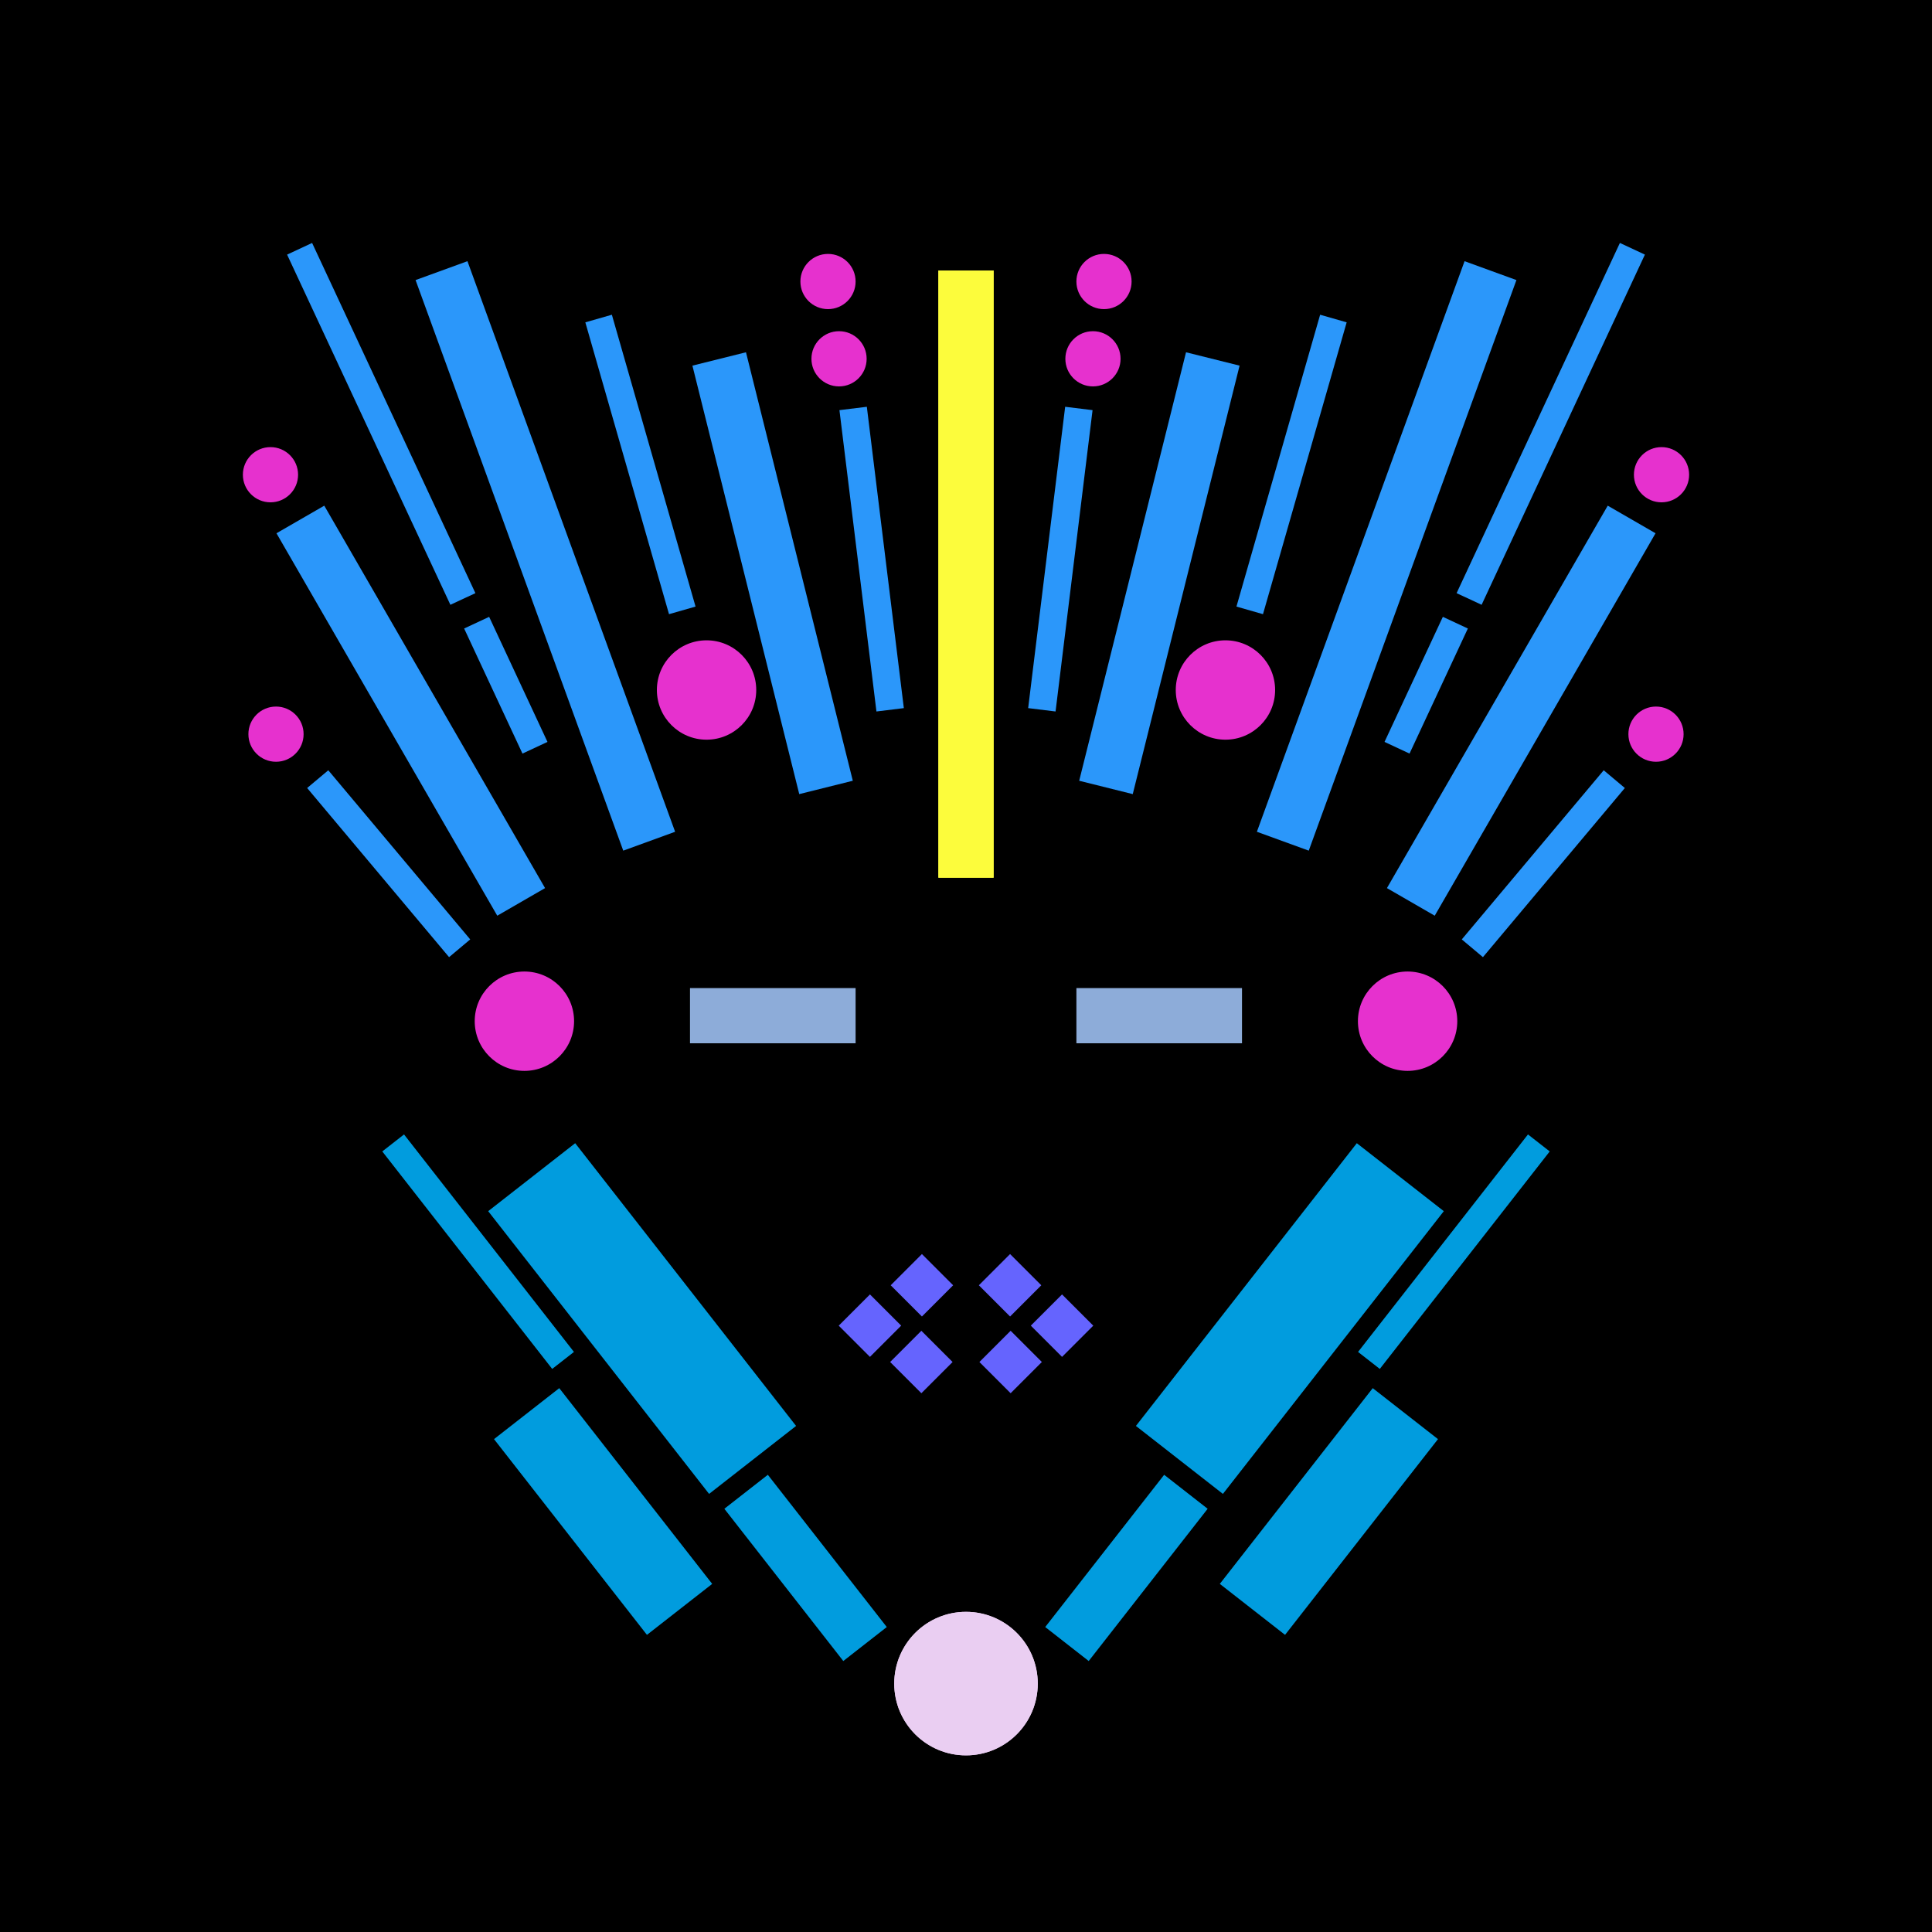<svg xmlns='http://www.w3.org/2000/svg' preserveAspectRatio='xMinYMin meet' viewBox='0 0 350 350'> <filter id='neon' y='-2' x='-1' width='350' height='350'><feDropShadow flood-color='#3f285e' dx='0' dy='5' flood-opacity='1' stdDeviation='2' result='shadow'/><feOffset in='StrokePaint' dx='0' dy='2' result='offStrPnt'/><feFlood flood-color='#E0F2F3' flood-opacity='0.2' result='flood1' /><feOffset in='SourceGraphic' dx='0' dy='-1' result='offFlood'/><feOffset in='SourceGraphic' dx='0' dy='3' result='offShadow'/><feComposite in='flood1' in2='offFlood' operator='in'  result='cmpFlood' /><feComposite in='shadow' in2='offShadow' operator='in'  result='cmpSha' /><feGaussianBlur in='offStrPnt' stdDeviation='3.5' result='bStrokeP'/><feGaussianBlur in='cmpFlood' stdDeviation='0.8' result='bFlood'/><feGaussianBlur in='cmpSha' stdDeviation='0.4' result='bShadow'/><feMerge><feMergeNode in='bStrokeP'/><feMergeNode in='SourceGraphic'/><feMergeNode in='bFlood'/><feMergeNode in='bshadow'/></feMerge></filter><rect width='100%'  height='100%' fill='#000000'/> <g filter='url(#neon)' ><rect x='128' y= '275' width='35 ' height=  '10 '  fill= '#019CDE' transform = '  translate( 277 , -7  ) rotate ( 52 )'  /><rect x='87 ' y= '263' width='45 ' height=  '15 '  fill= '#019CDE' transform = '  translate( 255 , 17  ) rotate ( 52 )'  /><rect x='84 ' y= '224' width='65 ' height=  '20 '  fill= '#019CDE' transform = '  translate( 229 , -1  ) rotate ( 52 )'  /><rect x='61 ' y= '220' width='50 ' height=  '5  '  fill= '#019CDE' transform = '  translate( 209 , 18  ) rotate ( 52 )'  /><circle cx='175' cy='301' r ='13 '  fill= '#EACEF2' /><rect x='128' y= '275' width='35 ' height=  '10 '  fill= '#019CDE' transform = ' scale(-1,1)  translate(-350,0) translate( 277 , -7  ) rotate ( 52 )'  /><rect x='87 ' y= '263' width='45 ' height=  '15 '  fill= '#019CDE' transform = ' scale(-1,1)  translate(-350,0) translate( 255 , 17  ) rotate ( 52 )'  /><rect x='84 ' y= '224' width='65 ' height=  '20 '  fill= '#019CDE' transform = ' scale(-1,1)  translate(-350,0) translate( 229 , -1  ) rotate ( 52 )'  /><rect x='61 ' y= '220' width='50 ' height=  '5  '  fill= '#019CDE' transform = ' scale(-1,1)  translate(-350,0) translate( 209 , 18  ) rotate ( 52 )'  /><circle cx='175' cy='301' r ='13 '  fill= '#EACEF2' transform= 'scale(-1,1) translate(-350,0)'/><rect x='170' y= '45 ' width='10 ' height=  '110'  fill= '#fcfc3c' /><rect x='69 ' y= '85 ' width='10 ' height=  '80 '  fill= '#2b97fa' transform = '  translate( 201 , 196 ) rotate ( 150)'  /><rect x='67 ' y= '133' width='5  ' height=  '40 '  fill= '#2b97fa' transform = '  translate( 222 , 225 ) rotate ( 140)'  /><rect x='88 ' y= '109' width='5  ' height=  '25 '  fill= '#2b97fa' transform = '  translate( 225 , 192 ) rotate ( 155)'  /><rect x='66 ' y= '38 ' width='5  ' height=  '70 '  fill= '#2b97fa' transform = '  translate( 162 , 110 ) rotate ( 155)'  /><rect x='94 ' y= '42 ' width='10 ' height=  '110'  fill= '#2b97fa' transform = '  translate( 225 , 154 ) rotate ( 160)'  /><rect x='135' y= '60 ' width='10 ' height=  '80 '  fill= '#2b97fa' transform = '  translate( 300 , 163 ) rotate ( 166)'  /><rect x='154' y= '69 ' width='5  ' height=  '55 '  fill= '#2b97fa' transform = '  translate( 325 , 174 ) rotate ( 173)'  /><rect x='112' y= '52 ' width='5  ' height=  '55 '  fill= '#2b97fa' transform = '  translate( 248 , 125 ) rotate ( 164)'  /><circle cx='95 ' cy='181' r ='9  '  fill= '#e631ce' /><circle cx='128' cy='121' r ='9  '  fill= '#e631ce' /><circle cx='50 ' cy='129' r ='5  '  fill= '#e631ce' /><circle cx='49 ' cy='82 ' r ='5  '  fill= '#e631ce' /><circle cx='150' cy='47 ' r ='5  '  fill= '#e631ce' /><circle cx='152' cy='61 ' r ='5  '  fill= '#e631ce' /><rect x='170' y= '45 ' width='10 ' height=  '110'  fill= '#fcfc3c' transform= 'scale(-1,1) translate(-350,0)'/><rect x='69 ' y= '85 ' width='10 ' height=  '80 '  fill= '#2b97fa' transform = ' scale(-1,1)  translate(-350,0) translate( 201 , 196 ) rotate ( 150)'  /><rect x='67 ' y= '133' width='5  ' height=  '40 '  fill= '#2b97fa' transform = ' scale(-1,1)  translate(-350,0) translate( 222 , 225 ) rotate ( 140)'  /><rect x='88 ' y= '109' width='5  ' height=  '25 '  fill= '#2b97fa' transform = ' scale(-1,1)  translate(-350,0) translate( 225 , 192 ) rotate ( 155)'  /><rect x='66 ' y= '38 ' width='5  ' height=  '70 '  fill= '#2b97fa' transform = ' scale(-1,1)  translate(-350,0) translate( 162 , 110 ) rotate ( 155)'  /><rect x='94 ' y= '42 ' width='10 ' height=  '110'  fill= '#2b97fa' transform = ' scale(-1,1)  translate(-350,0) translate( 225 , 154 ) rotate ( 160)'  /><rect x='135' y= '60 ' width='10 ' height=  '80 '  fill= '#2b97fa' transform = ' scale(-1,1)  translate(-350,0) translate( 300 , 163 ) rotate ( 166)'  /><rect x='154' y= '69 ' width='5  ' height=  '55 '  fill= '#2b97fa' transform = ' scale(-1,1)  translate(-350,0) translate( 325 , 174 ) rotate ( 173)'  /><rect x='112' y= '52 ' width='5  ' height=  '55 '  fill= '#2b97fa' transform = ' scale(-1,1)  translate(-350,0) translate( 248 , 125 ) rotate ( 164)'  /><circle cx='95 ' cy='181' r ='9  '  fill= '#e631ce' transform= 'scale(-1,1) translate(-350,0)'/><circle cx='128' cy='121' r ='9  '  fill= '#e631ce' transform= 'scale(-1,1) translate(-350,0)'/><circle cx='50 ' cy='129' r ='5  '  fill= '#e631ce' transform= 'scale(-1,1) translate(-350,0)'/><circle cx='49 ' cy='82 ' r ='5  '  fill= '#e631ce' transform= 'scale(-1,1) translate(-350,0)'/><circle cx='150' cy='47 ' r ='5  '  fill= '#e631ce' transform= 'scale(-1,1) translate(-350,0)'/><circle cx='152' cy='61 ' r ='5  '  fill= '#e631ce' transform= 'scale(-1,1) translate(-350,0)'/><rect x='163' y= '239' width='8  ' height=  '8  '  fill= '#6564FE' transform = '  translate( -123   , 189 ) rotate ( -45)'  /><rect x='163' y= '225' width='8  ' height=  '8  '  fill= '#6564FE' transform = '  translate( -113   , 185 ) rotate ( -45)'  /><rect x='154' y= '232' width='8  ' height=  '8  '  fill= '#6564FE' transform = '  translate( -121   , 181 ) rotate ( -45)'  /><rect x='163' y= '239' width='8  ' height=  '8  '  fill= '#6564FE' transform = ' scale(-1,1)  translate(-350,0) translate( -123   , 189 ) rotate ( -45)'  /><rect x='163' y= '225' width='8  ' height=  '8  '  fill= '#6564FE' transform = ' scale(-1,1)  translate(-350,0) translate( -113   , 185 ) rotate ( -45)'  /><rect x='154' y= '232' width='8  ' height=  '8  '  fill= '#6564FE' transform = ' scale(-1,1)  translate(-350,0) translate( -121   , 181 ) rotate ( -45)'  /></g><g fill-opacity='0.85'><rect x='125' y= '175' width='30 ' height=  '10 '  fill= '#A6CAFF' filter='url(#neon)'  /><rect x='125' y= '175' width='30 ' height=  '10 '  fill= '#A6CAFF' filter='url(#neon)'  transform= 'scale(-1,1) translate(-350,0)'/></g></svg>